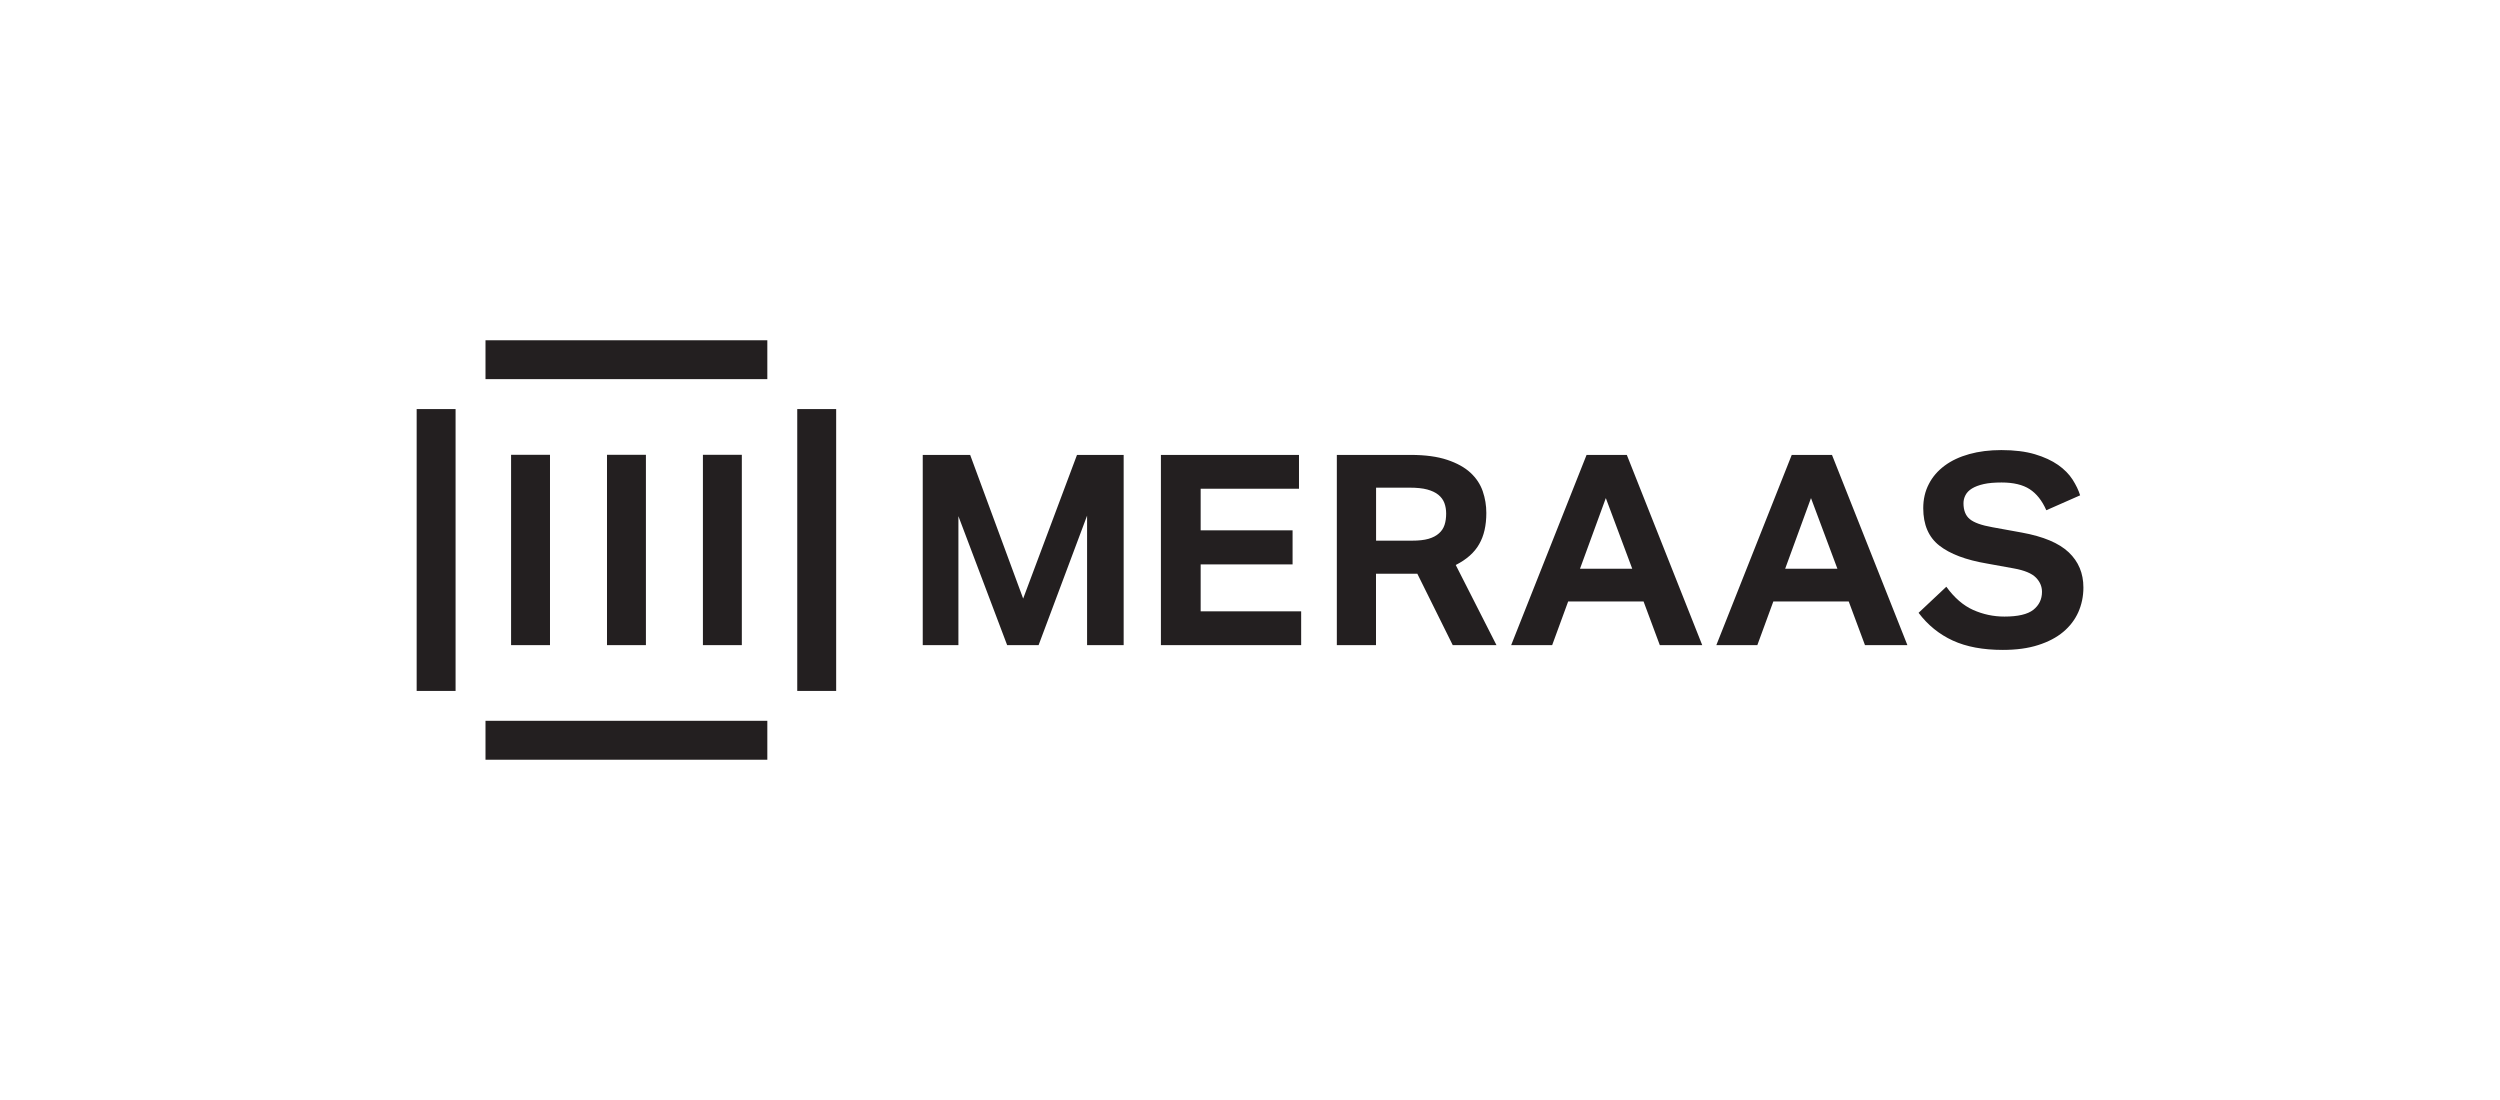<svg xmlns="http://www.w3.org/2000/svg" id="Layer_1" data-name="Layer 1" viewBox="0 0 300 132"><defs><style>      .cls-1 {        fill: #231f20;        stroke-width: 0px;      }    </style></defs><path class="cls-1" d="m89.02,54.58h-4.67v22.84h4.67v-22.84Zm-11.51,0h-4.67v22.84h4.67v-22.84Zm-11.51,0h-4.67v22.84h4.67v-22.84Zm-7.74-9.08h33.82v-4.67h-33.82v4.67Zm-3.59,3.59h-4.67v33.82h4.67v-33.82Zm41,33.82h4.67v-33.82h-4.67v33.82Zm-3.59,3.59h-33.82v4.67h33.82v-4.67Zm38.38-9.08h4.38v-22.83h-5.6l-6.46,17.24-6.36-17.24h-5.69v22.83h4.28v-15.48l5.85,15.48h3.77l5.82-15.54v15.54Zm8.86,0h16.82v-4.06h-12.06v-5.63h11.03v-4.09h-11.03v-4.99h11.8v-4.06h-16.57v22.83Zm35.02,0h5.24l-4.89-9.62c1.3-.66,2.24-1.49,2.81-2.5.58-1,.86-2.25.86-3.74,0-.9-.14-1.76-.43-2.61-.29-.84-.78-1.58-1.47-2.22-.69-.64-1.63-1.16-2.8-1.55-1.17-.39-2.63-.59-4.38-.59h-8.86v22.83h4.7v-8.57h4.96l4.25,8.57Zm-9.21-12.54v-6.36h4.03c.85,0,1.56.07,2.11.22.55.15,1,.36,1.34.64.34.28.58.61.72.99.14.38.21.8.21,1.25,0,.51-.06.96-.19,1.36-.13.4-.35.74-.67,1.02-.32.29-.74.51-1.26.66-.52.15-1.18.22-1.97.22h-4.32Zm34.06,12.54h5.08l-9.05-22.83h-4.83l-9.05,22.83h4.92l1.92-5.24h9.05l1.95,5.24Zm-6.49-17.65l3.17,8.48h-6.27l3.1-8.48Zm31.11,17.65h5.08l-9.05-22.83h-4.83l-9.05,22.83h4.92l1.92-5.24h9.05l1.95,5.24Zm-6.49-17.65l3.17,8.48h-6.27l3.1-8.48Zm32.3-.32c-.19-.62-.5-1.25-.91-1.9-.42-.65-1-1.24-1.74-1.76-.75-.52-1.67-.95-2.78-1.28-1.11-.33-2.45-.5-4.03-.5-1.41,0-2.69.16-3.84.48-1.15.32-2.14.78-2.96,1.39-.82.61-1.46,1.34-1.9,2.21-.45.86-.67,1.83-.67,2.89,0,1.98.64,3.48,1.93,4.49,1.29,1.01,3.2,1.73,5.74,2.16l3.2.58c1.28.23,2.16.6,2.65,1.1.49.5.73,1.07.73,1.71,0,.89-.35,1.61-1.04,2.16-.69.54-1.85.81-3.47.81-1.32,0-2.57-.27-3.76-.8-1.18-.53-2.25-1.46-3.21-2.78l-3.33,3.13c1.11,1.47,2.48,2.58,4.11,3.33,1.63.75,3.63,1.12,6,1.12,1.62,0,3.03-.19,4.24-.58,1.2-.38,2.21-.91,3.01-1.58.8-.67,1.4-1.46,1.81-2.37.4-.91.61-1.89.61-2.96,0-1.71-.59-3.11-1.76-4.22-1.17-1.11-3.05-1.9-5.63-2.37l-3.52-.64c-1.32-.23-2.23-.56-2.73-.98-.5-.41-.75-1.05-.75-1.9,0-.34.08-.67.24-.97.16-.31.42-.58.78-.8.36-.22.83-.4,1.41-.53.58-.13,1.29-.19,2.14-.19,1.43,0,2.55.27,3.37.8.82.53,1.49,1.37,2,2.53l4.06-1.79Z"></path></svg>